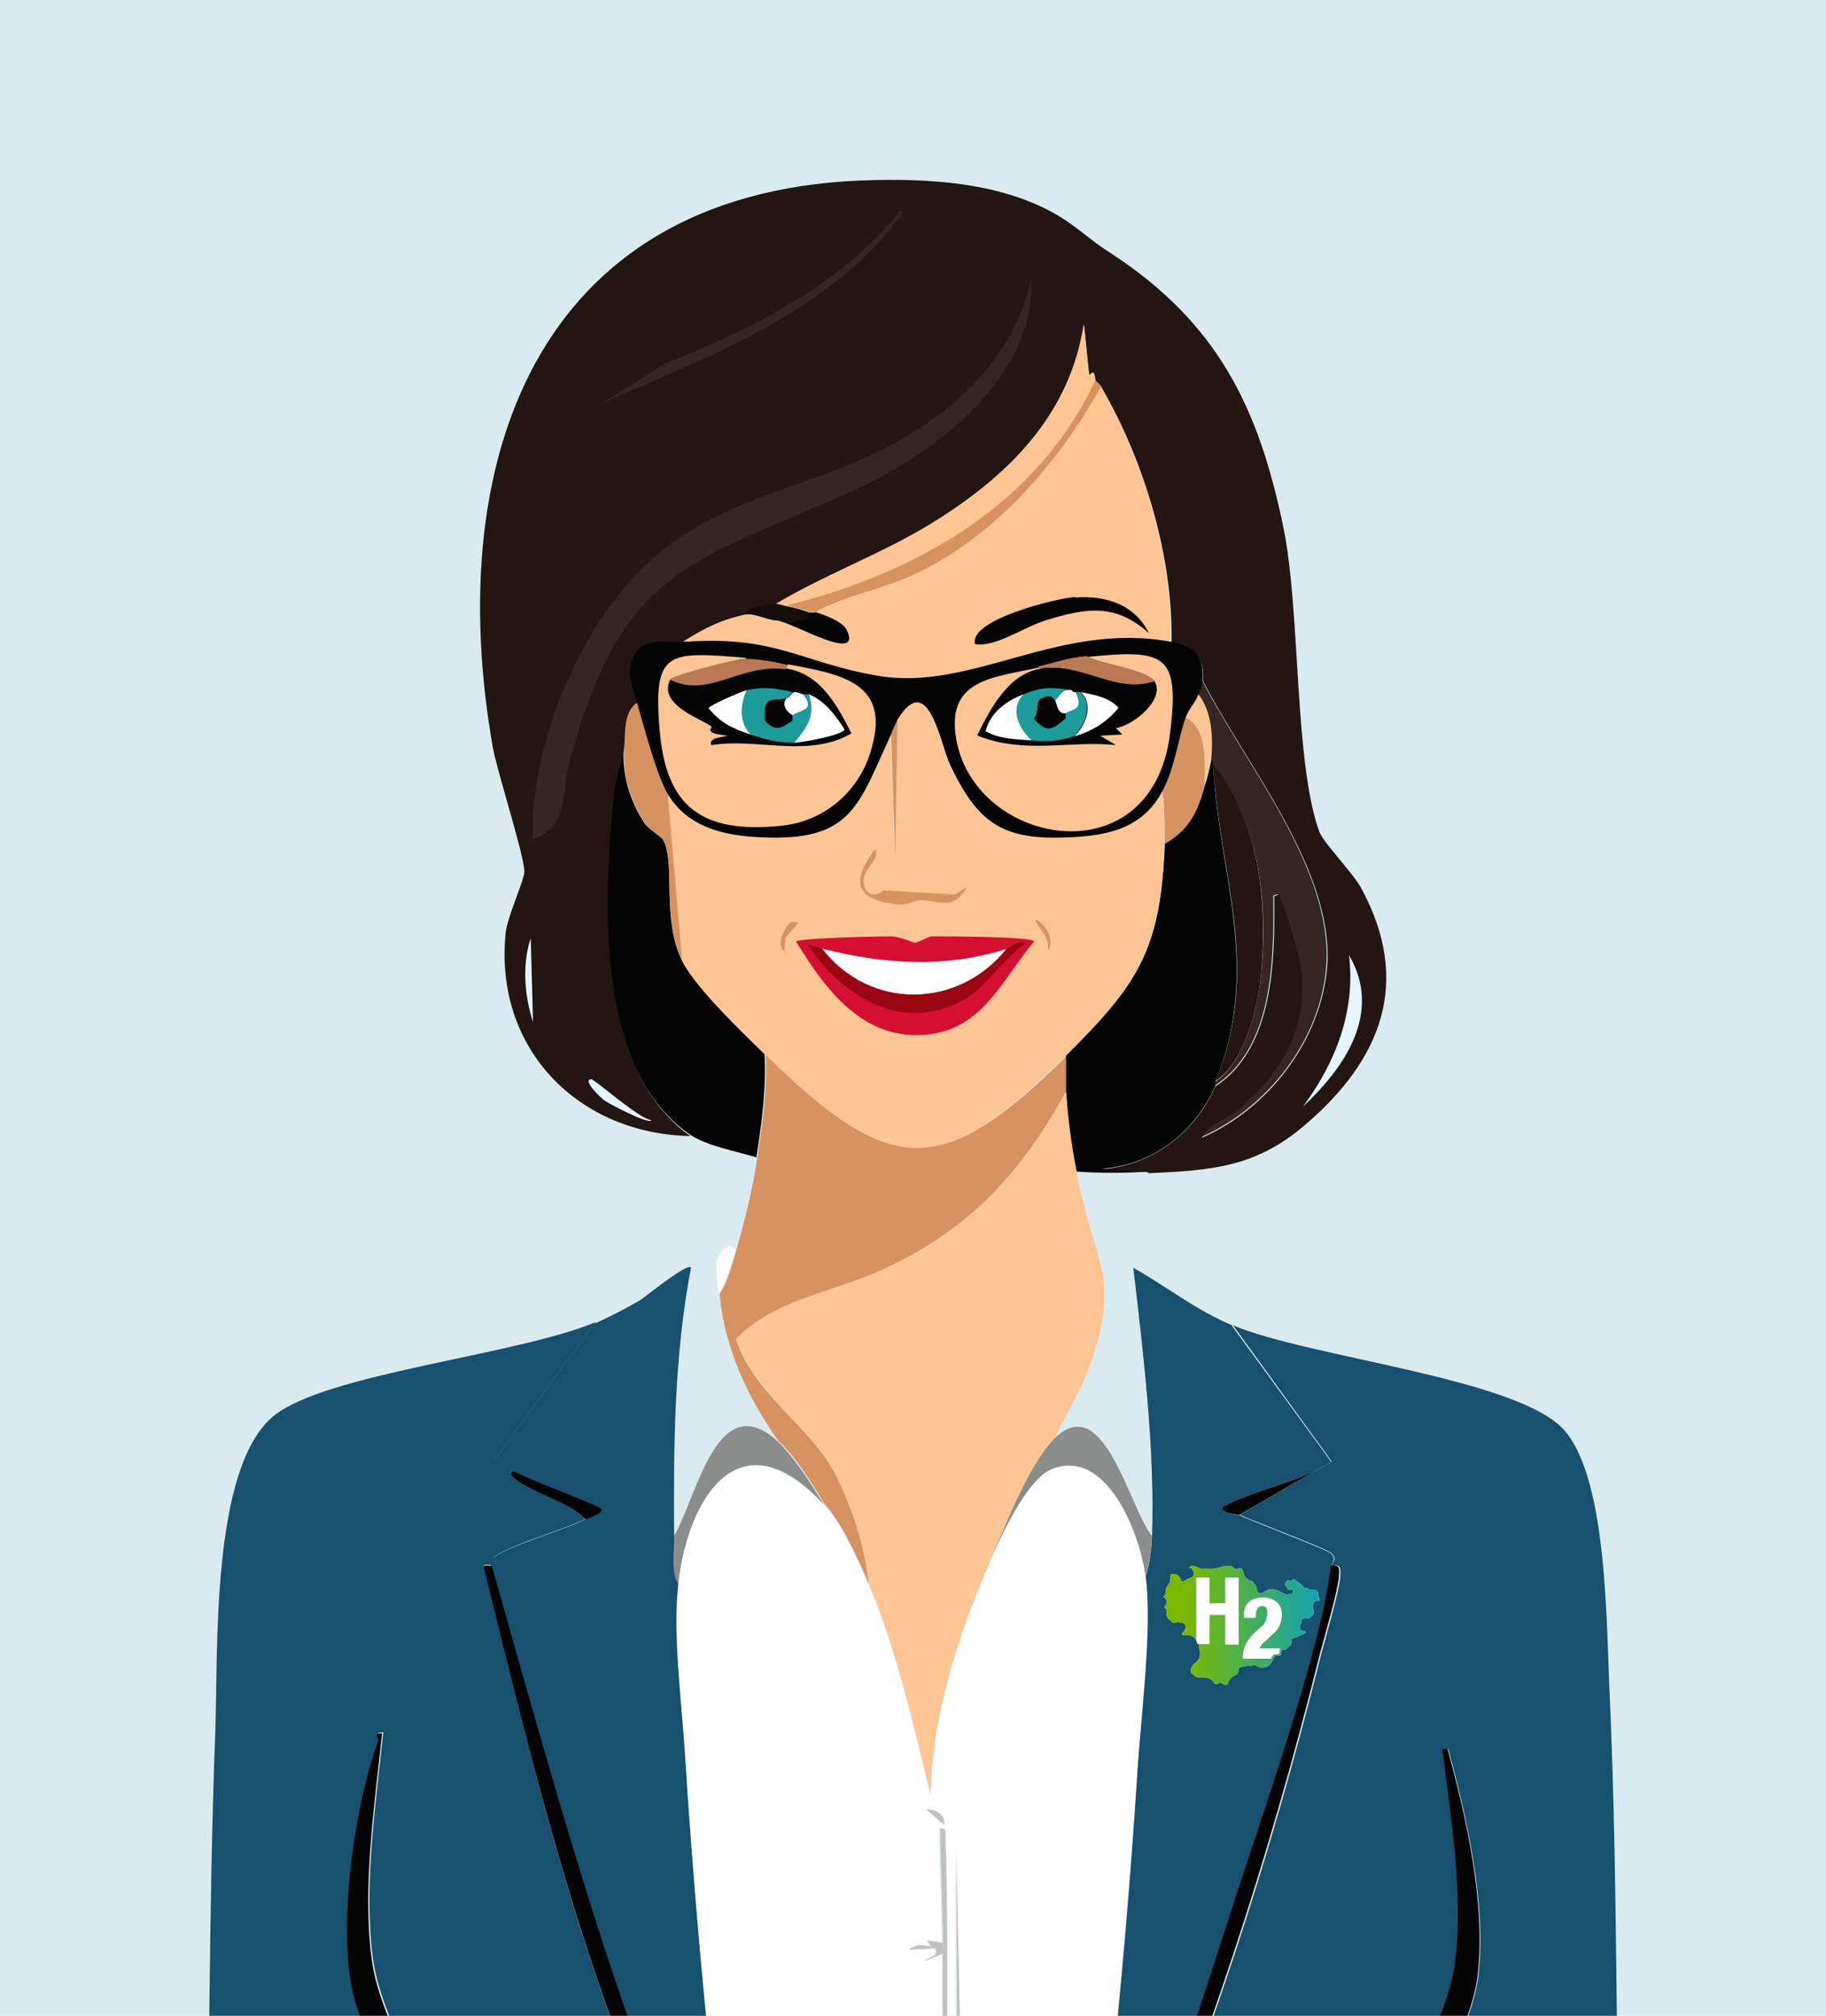 <?xml version="1.0" encoding="UTF-8"?> <svg xmlns="http://www.w3.org/2000/svg" xmlns:xlink="http://www.w3.org/1999/xlink" version="1.1" id="Ebene_1" x="0px" y="0px" viewBox="0 0 1200 1324.2" style="enable-background:new 0 0 1200 1324.2;" xml:space="preserve"> <style type="text/css"> .st0{fill:#DAEBF0;} .st1{clip-path:url(#SVGID_00000157998760175385230940000012951073989494938530_);} .st2{clip-path:url(#SVGID_00000013879924567542186450000000960618036331083425_);} .st3{fill:#17516F;} .st4{fill:#040405;} .st5{fill:#352523;} .st6{fill:#221513;} .st7{fill:#E5F5FB;} .st8{fill:#8B8C8C;} .st9{fill:#FFFFFF;} .st10{fill:#C0C1C0;} .st11{fill:#FEC594;} .st12{fill:#D69260;} .st13{fill:#140D0A;} .st14{fill:#D50F31;} .st15{fill:#990511;} .st16{fill:#B97953;} .st17{fill:#1D9A9A;} .st18{fill:url(#Pfad_20217_00000054967875271114208350000016607521002217109413_);} </style> <rect x="0" class="st0" width="1200" height="1324.2"></rect> <g> <defs> <rect id="SVGID_1_" x="0" width="1200" height="1324.2"></rect> </defs> <clipPath id="SVGID_00000138538600559534282240000015195507510707649968_"> <use xlink:href="#SVGID_1_" style="overflow:visible;"></use> </clipPath> <g style="clip-path:url(#SVGID_00000138538600559534282240000015195507510707649968_);"> <g id="Gruppe_maskieren_22"> <g id="Sophia"> <g id="Gruppe_975"> <g id="Gruppe_970"> <g> <defs> <rect id="SVGID_00000044867063457403007410000014514490561100834438_" x="133.8" y="116.9" width="931.7" height="1385.5"></rect> </defs> <clipPath id="SVGID_00000088828607026945535740000004234754436422616756_"> <use xlink:href="#SVGID_00000044867063457403007410000014514490561100834438_" style="overflow:visible;"></use> </clipPath> <g style="clip-path:url(#SVGID_00000088828607026945535740000004234754436422616756_);"> <g id="Gruppe_969"> <path id="Pfad_20125" class="st3" d="M390.9,869.2l-66.3,90.5c0,3.1,10,5,12.3,6.1c-2.3,2.7,0,4.2,1.9,5.4 c12.6,9.6,34.5,14.6,46.4,26.4c-15.7,7.7-47.9,16.5-60.2,24.9c-1.5,1.1-2.3,3.4-1.9,5.4c-0.4,0.4-4.6-0.8-5.4,0.8 c32.2,131.1,65.9,272.9,124.6,395.1c8,16.5,18,37.6,30.3,50.6c3.1,6.5,8,18.8,13.8,22.2c0,0.8,0,1.9,0,2.7 c-61.3,0-123,3.1-184.3,1.5l-19.9-98.1c-4.2-39.9-32.2-77.8-37.2-116.9c-6.1-47.1,1.9-100.8,6.9-147.9 c-6.9,0.4-1.5,2.7-2.7,5.4c-14.9,41-25.3,112.3-18,157.5c5.4,34.5,32.2,72.1,36,107.7c3.1,27.2-3.4,59.4-4.2,87 c14.6,2.7,15.3,1.1,18-11.9c-0.4,3.1,1.1,15.3-0.8,16.5c-6.1,4.2-128.4-2.7-145.6-0.8c3.4-120.7,2.3-241.5,6.9-362.2 c1.9-52.1-3.1-172.1,37.9-206.6c34.1-28.4,160.6-40.2,212.3-62.1"></path> <path id="Pfad_20126" class="st3" d="M443.4,1009.1c0,9.6-2.3,24.1,2.7,31.8c-3.4,31.8,1.9,74.4,4.2,106.9 c5.7,86.6,13.4,177.5,23.4,263.3c3.4,28.4,6.9,57.5,12.3,85.9c-5.7-3.4-10.7-15.7-13.8-22.2 c-65.5-142.6-106.5-295.9-149.5-446.5c-0.4-1.9,0.4-4.2,1.9-5.4c12.3-8.4,44.5-17.2,60.2-24.9c2.3-1.1,10.7-3.4,10.3-6.9 c-19.2-9.2-39.5-15.7-58.6-24.9c-2.7-1.1-12.3-3.1-12.3-6.1l66.3-90.5c10.3-4.6,19.9-9.6,29.9-15.3 c3.1-1.9,32.2-25.7,33.7-21.5c-11.1,57.9-11.5,117.7-11.1,176.3"></path> <path id="Pfad_20127" class="st4" d="M281.7,1402.7c1.5,16.5,1.9,66.3-1.5,81.6c-2.7,13-3.4,14.2-18,11.9 c0.8-27.6,6.9-59.8,4.2-87c-3.8-35.6-30.7-73.6-36-107.7c-7.3-45.2,3.1-116.5,18-157.5c1.1-3.1-4.2-5,2.7-5.4 c-5,47.1-13,100.8-6.9,147.9c5,39.1,33.3,77,37.2,116.9"></path> <path id="Pfad_20128" class="st4" d="M323.1,1028.3c42.9,150.6,83.6,303.9,149.5,446.5c-12.3-12.6-22.6-33.7-30.3-50.6 c-58.3-122.6-92.4-264.1-124.6-395.1C318.9,1027.5,322.7,1029.1,323.1,1028.3"></path> <path id="Pfad_20129" class="st4" d="M385.2,998c-11.9-11.9-33.7-16.5-46.4-26.4c-1.9-1.5-4.2-3.1-1.9-5.4 c19.2,9.2,39.5,15.7,58.6,24.9C395.9,994.6,387.5,996.9,385.2,998"></path> <path id="Pfad_20130" class="st3" d="M1061.3,1501.2l-128.4-3.4l6.9-1.5c-1.5-29.1-8-62.5-4.2-91.2 c5-34.5,32.2-73.6,36-107.7c5.4-46.8-7.7-103.9-19.9-148.7l-3.4,0.8c5.4,43.3,14.2,96.2,8.4,139.5 c-5,38.7-35.3,81.6-38.7,121.1l-15.7,91.2c-62.5,1.5-124.9-1.5-187.4-1.5c0-1.1,1.1-1.5,1.5-2.7c3.8-4.6,7.3-9.6,9.6-15.3 c38.3-60.9,63.2-131.5,85.9-199.7c20.3-61.3,39.5-128,55.2-190.9c3.1-12.6,13.4-46.4,13.8-56.7c0-4.6,0-6.9-5.4-6.1 c0-2.7,3.8-4.2-0.8-8.4c-2.3-2.3-51.4-21.1-60.2-24.9l55.2-31.8c1.9-1.1,3.8-1.5,5.4-3.4l-64.8-89.3 c51,21.5,189.7,34.9,218.5,69.8c28,33.7,26.8,129.5,29.1,174c5.7,128,3.4,256.4,8.4,384.4l-4.2,1.9L1061.3,1501.2z"></path> <path id="Pfad_20131" class="st3" d="M809.5,870.8l65.2,89.3c-1.5,1.9-3.4,2.3-5.4,3.4c-16.5,10-47.9,16.1-65.5,26.4 c-1.1,4.2,8.8,5,10.3,5.4c8.4,3.8,57.5,22.6,60.2,24.9c4.2,3.8,1.1,5.7,0.8,8.4c-5.7,54.4-46.8,169.4-65.2,226.1 c-23.4,72.4-51,159.8-84.3,227.3c-2.7,5.4-5.7,10.7-9.6,15.3c5-36,8.8-72.8,12.3-109.2c7.7-74.4,14.6-149.9,19.2-224.6 c2.3-36,10-94.3,5.4-128c2.7-8.4,3.8-17.2,4.2-26.4c1.9-57.1-5.7-119.6-12.3-176.3c22.2,12.6,41.4,28,65.2,37.9"></path> <path id="Pfad_20132" class="st4" d="M1061.3,1501.2H922.5c-4.2-1.9-5.4-83.6-5-91.2c3.4-39.1,33.7-82.4,38.7-121.1 c5.7-43.3-2.7-96.2-8.4-139.5l3.4-0.8c12.3,44.8,25.3,101.9,19.9,148.7c-3.8,34.1-31,73.2-36,107.7 c-3.8,28.7,2.7,62.1,4.2,91.2l-6.9,1.5l128.4,3.4L1061.3,1501.2z"></path> <path id="Pfad_20133" class="st4" d="M725.1,1481.7c33.3-67.5,60.9-155.2,84.3-227.3c18-56.7,59.4-171.7,65.2-226.1 c5.4-0.4,5.7,1.5,5.4,6.1c-0.4,10.3-10.7,44.1-13.8,56.7c-15.7,62.9-34.9,129.5-55.2,190.9 C788.4,1350.2,763.5,1421.1,725.1,1481.7"></path> <path id="Pfad_20134" class="st4" d="M869.2,963.5l-55.2,31.8c-1.5-0.8-11.9-1.1-10.3-5.4 C821.7,979.6,852.8,973.5,869.2,963.5"></path> <path id="Pfad_20135" class="st4" d="M797.2,501.7c3.4,72.1,32.2,133.4,1.5,208.9c0,0.8,0,2.3,0,2.7 c-13.4,30.3-41,52.1-74.7,54.4l30.3,1.9c-15.7,1.1-31.4,1.1-47.1,0c-3.4-17.2-5.7-34.9-6.9-52.5c0-7.7,0-15.7,0-23.4 c48.3-47.9,62.5-70.1,65.2-139.5c16.1-9.2,21.8-21.5,26.4-38.7c1.9-5.4,3.1-11.1,4.2-16.5c1.9,0,1.1,1.5,1.5,2.7"></path> <path id="Pfad_20136" class="st4" d="M410.1,487.9c-1.9,18.8,3.1,37.6,13.8,53.3c2.7,3.8,11.5,8.8,12.3,11.1 c7.7,16.1-1.5,52.5,12.3,79.3c9.2,17.6,38.7,46,54,60.9c1.1,23-1.9,45.2-5.4,67.8c-13.4-4.2-32.6-7.3-44.1-15.3 c-64.4-44.8-57.1-161-49.8-228.8L410.1,487.9L410.1,487.9z"></path> <path id="Pfad_20137" class="st5" d="M798.7,713.3c0-0.8,0-2.3,0-2.7c19.2-12.6,28.4-49.1,30.3-72.4 c4.2-47.9-1.5-97.7-31.8-136.1c0-1.1,0.4-2.7-1.5-2.7c1.1-14.2,0.8-31-8.4-42.9c1.5-3.1,2.3-6.1,2.7-9.6 c27.6,54.4,86.2,123.8,81.6,187.4c-3.4,48.3-38.3,93.5-82.4,112.7c3.1-8,17.2-12.6,23.4-18c28.7-24.9,46-52.1,42.2-92 c-0.8-6.5-10.7-41.8-13.8-47.1c-1.1-1.9-0.4-3.4-4.2-1.5c0.4,42.2,0,100-38.7,124.9"></path> <path id="Pfad_20138" class="st6" d="M754.3,770l-30.3-1.9c33.7-2.7,61.3-24.1,74.7-54.4c38.7-25.3,39.1-83.2,38.7-124.9 c3.4-1.9,3.1-0.8,4.2,1.5c3.1,5.4,13,40.2,13.8,47.1c3.8,39.9-13.4,67.1-42.2,92c-6.5,5.4-20.3,10-23.4,18 c44.1-19.2,78.6-64.4,82.4-112.7c4.6-63.6-54-133-81.6-187.4c0.8-16.1-5.7-22.2-20.7-24.9c1.1-56-17.6-118.8-45.6-167.1 c-1.1-1.5-2.7-3.1-4.2-4.2c-0.8-1.5,0.8-8-4.2-3.4l-3.4-33.7c-9.2,60.6-51,100.8-100.8,131.5c-32.6,19.9-69,33-101.6,52.5 c-3.4,0-6.9,0.4-10.3,1.5c-0.4,0-11.9,3.4-8.8,5.4c-7.3,1.5-14.6,3.8-21.5,6.9c-6.9,3.1-13.8,6.9-19.9,11.1 c-10,0.8-23.4-3.1-30.3,6.1c-8.4,11.1-3.1,23,0,33.7c-8,5.4-8,17.6-8.4,26.4l-6.9,28.4c-7.3,67.8-14.6,184,49.8,228.8 c-74.4-1.5-129.2-57.9-121.5-133.4c1.1-10.7,12.3-34.9,12.3-40.2c0-10.7-17.6-64.8-20.7-81.6 c-33-187,27.6-363.3,241.1-372.5c46.4-1.9,101.2,1.1,139.5,29.1c10.7,7.7,14.2,11.5,26.4,19.2 c68.6,45.2,96.2,99.6,112.7,180.5c11.1,55.2,6.9,153.7,23.4,198.9c2.7,7.3,22.2,27.2,27.6,37.2 C927.9,645,908,696,857.7,738.9c-32.6,28-61.3,29.9-103.1,31.8"></path> <path id="Pfad_20139" class="st5" d="M677.6,182.4c4.2,64.4-63.2,115.7-116.1,139.5C453,371,409.3,371.4,374.1,500.9 c-5.4,19.9,0.8,41.4-24.1,50.6c-1.5-41.8,14.2-92.4,35.3-129.2c63.6-112.7,151.4-86.6,235.7-152.9 C648.5,247.6,671.1,217.3,677.6,182.4"></path> <path id="Pfad_20140" class="st5" d="M591.8,138.4c5.7,2.3-5.7,7.3-5,10.3c-49.1,59.4-122.3,85.9-190.9,116.1l40.6-25.7 C491,217.3,553,187.8,591.4,138.4"></path> <path id="Pfad_20141" class="st7" d="M886.5,627.4c22.2,37.6-2.7,74-30.3,99.6C877.7,698.3,891.1,663.8,886.5,627.4"></path> <path id="Pfad_20142" class="st7" d="M388.6,709c2.3,0,31.8,26.4,39.5,26.8c-1.1,3.4-28.7-11.1-31-13 C395.5,721.7,382.1,709.4,388.6,709"></path> <path id="Pfad_20143" class="st7" d="M348.8,616.3l1.5,55.2C344.6,653.8,343,633.5,348.8,616.3"></path> <path id="Pfad_20144" class="st6" d="M798.7,710.6c31-75.5,2.3-136.4-1.5-208.9c30.3,38.3,35.6,88.2,31.8,136.1 c-1.9,23.8-11.1,60.2-30.3,72.4"></path> <path id="Pfad_20145" class="st8" d="M510.9,946.7c10.7,10,22.6,28.7,30.3,41.4c-54.4-59-88.9-5.7-95.4,52.5 c-5-7.7-2.7-22.2-2.7-31.8C458,983.1,471.4,910.6,510.9,946.7"></path> <path id="Pfad_20146" class="st8" d="M756.9,1009.1c0,8.8-1.5,17.6-4.2,26.4c-3.4-27.6-25.3-84.7-61.3-70.5 c-16.9,6.5-34.9,47.1-42.2,63.6c9.2-23,26.1-65.5,42.9-82.8c33.3-34.5,49.8,44.8,65.2,63.6"></path> <path id="Pfad_20147" class="st9" d="M483.3,820.9c-2.7,9.2-5.7,21.1-11.1,29.1c-0.8-11.1-5.7-26.1,7.7-31.8L483.3,820.9z"></path> <path id="Pfad_20148" class="st9" d="M541.6,988.4c11.5,12.6,22.2,36.4,29.1,52.5c18.4,43.7,29.5,92,40.6,138.4 c0.4-49.8,18-105,37.9-150.6c7.3-16.5,25.3-57.1,42.2-63.6c36-14.2,57.9,42.9,61.3,70.5c4.2,33.7-3.1,91.6-5.4,128 c-5,74.7-11.9,150.2-19.5,224.6l-96.6-11.9l-3.4-161l0.8,257.9c-8.8-1.9-1.1,12.6-5.4,18c-4.2-95.8,0.8-192.8-2.7-289 l-3.4-0.8l1.9,75.5l-10.3-1.9l2.7,4.2c-6.1-1.1-9.2-1.9-14.6,1.9l17.2-0.8c3.1,5.7-4.6,5.4-6.9,8.4l11.9-5v81.6l-11.9-1.9 l4.2,4.2c-5-0.4-9.2-2.3-13,1.9l15.7-0.8c5,3.8-3.1,5.4-5,7.7l8.8-3.4c-2.3,11.1-16.1,5-22.2,5.4 c-42.2,4.2-84.7,13.4-122.3,33.3c-10-86.2-18-176.7-23.4-263.3c-2.3-33-7.7-75.5-4.2-107.3c6.5-58.3,41-111.5,95.4-52.5"></path> <path id="Pfad_20149" class="st10" d="M608.6,1188.5c6.5,0,12.6,3.4,11.9,10.3L608.6,1188.5z"></path> <path id="Pfad_20150" class="st10" d="M728.2,1387.8c-3.8,36.4-7.3,73.2-12.3,109.2c0,1.5-1.5,1.5-1.5,2.7 c-75.9,0-152.2,0-228,0c0-0.8,0-1.9,0-2.7c-5.4-28-9.2-57.5-12.3-85.9c37.6-19.9,80.1-29.1,122.3-33.3 c5.7-0.4,19.9,5.7,22.2-5.4l-8.8,3.4c1.9-2.3,9.6-3.8,5-7.7L599,1369c3.8-4.2,8.4-2.7,13-1.9l-4.2-4.2l11.9,1.9v-81.6 l-11.9,5c2.3-3.1,10-2.7,6.9-8.4l-17.2,0.8c5.4-3.8,8.4-3.1,14.6-1.9l-2.7-4.2l10.3,1.9l-1.9-75.5l3.4,0.8 c3.4,96.2-1.1,192.8,2.7,289c4.6-5.4-3.1-19.9,5.4-18l-0.8-257.9l3.4,161l97,11.9L728.2,1387.8z"></path> <path id="Pfad_20153" class="st11" d="M707.5,770c10.3,57.1,30.3,67.5,8.4,128c-6.1,16.5-15.7,31.8-23.4,47.5 c-16.9,17.2-33.3,60.2-42.9,82.8c-19.9,45.6-37.6,101.2-37.9,150.6c-11.5-46-22.2-94.7-40.6-138.4 c-3.1-25.3-10.7-49.8-22.2-72.4c-17.6-33-52.9-52.1-65.2-88.5c25.3-26.4,62.9-30.7,94.7-44.8 c58.3-26.1,91.6-62.5,122.3-117.7c1.1,17.6,3.4,35.3,6.9,52.5"></path> <path id="Pfad_20154" class="st12" d="M700.6,693.7c0,7.7,0,15.7,0,23.4c-30.7,55.2-64,91.2-122.3,117.7 c-31.8,14.2-69.4,18.8-94.7,44.8c11.9,36.4,47.5,55.6,65.2,88.5c11.5,22.6,19.2,47.1,22.2,72.4 c-6.9-16.1-17.6-39.9-29.1-52.5c-7.7-12.6-19.5-31.8-30.3-41.4c-20.3-28.4-35.6-61.7-38.7-96.6c5.4-8,8.4-19.9,11.1-29.1 c5.7-19.9,10.7-40.2,13.8-60.9c3.4-22.6,6.5-44.8,5.4-67.8c82,80.1,114.6,83.9,197.8,1.5"></path> <path id="Pfad_20155" class="st11" d="M719.8,250.3c-38.3,82-118,126.9-203.1,147.9c-2.3-0.8-4.6-1.1-6.9-1.5 c32.6-19.5,69-32.6,101.6-52.5c50.2-30.7,91.6-70.9,100.8-131.5l3.4,33.7c5-4.6,3.1,1.9,4.2,3.4"></path> <path id="Pfad_20156" class="st12" d="M439.2,522.4l9.6,109.2c-14.2-27.2-5-63.6-12.3-79.3c-1.1-2.3-10-7.3-12.3-11.1 c-10.7-15.7-15.7-34.5-13.8-53.3c0.4-8.4,0-21.1,8.4-26.4c4.6,15.7,13,48.3,20.7,60.9"></path> <path id="Pfad_20157" class="st12" d="M724,254.1c-28.4,50.2-69.4,98.1-122.3,123c-21.1,10-44.8,13.8-65.5,24.9 c-1.1,0-3.1,0-4.2,0c-5-1.9-10-3.1-15.3-4.2c85.1-21.1,164.8-65.9,203.1-147.9C721.3,251,722.8,252.6,724,254.1"></path> <path id="Pfad_20158" class="st13" d="M509.7,396.7c2.3,0,4.6,0.8,6.9,1.5c5.4,0.8,10.3,2.3,15.3,4.2 c0.8,8-14.9,5.7-20.7,5.4c-6.9-0.4-14.2-4.6-20.7-4.2c-2.7-2.3,8.4-5.4,8.8-5.4C502.8,397.4,506.3,397.1,509.7,396.7"></path> <path id="Pfad_20159" class="st12" d="M791.8,515.5c-4.6,17.2-10,29.5-26.4,38.7c0-11.5,0-23-1.5-34.5 c8-14.6,10-32.6,15.3-48.3c14.2,6.5,13,30.3,12.3,44.1"></path> <path id="Pfad_20160" class="st11" d="M795.7,499c-0.8,5.7-2.3,11.1-4.2,16.5c0.8-13.8,1.9-37.9-12.3-44.1 c1.9-5.7,6.5-10,8.4-15.3c9.2,11.9,9.6,28.7,8.4,42.9"></path> <path id="Pfad_20161" class="st11" d="M769.6,421.6c-74-14.2-130.7,33-192.8,22.2c-51-8.8-66.3-26.8-128-22.2 c6.5-4.2,13-8,19.9-11.1c6.9-3.1,14.2-5.4,21.5-6.9c6.5,0,13.8,3.8,20.7,4.2c8,0,56.3,29.1,45.6,6.1 c-2.7-5.4-14.9-9.6-20.7-11.9c20.7-11.1,44.5-14.9,65.5-24.9c52.9-24.9,93.9-72.8,122.3-123c28,48.3,46.8,111.1,45.6,167.1 "></path> <path id="Pfad_20162" class="st4" d="M706.7,392.5c19.9-1.5,39.1,4.6,48.3,23.4c-22.2-19.9-41.4-16.5-67.8-8.4 c-14.6,4.6-32.6,17.6-46.4,15.7c-4.6-16.1,54-30.3,65.5-31"></path> <path id="Pfad_20163" class="st4" d="M535.8,402c5.7,1.9,18,6.1,20.7,11.9c10.7,23-37.6-6.1-45.6-6.1 c5.7,0,21.5,2.3,20.7-5.4c1.1,0,3.1,0,4.2,0"></path> <path id="Pfad_20164" class="st11" d="M763.8,519.7c1.1,11.5,1.5,23,1.5,34.5c-2.7,69.8-16.9,91.6-65.2,139.5 c-82.8,82.8-115.7,78.6-197.8-1.5c-15.3-14.9-44.8-42.9-54-60.9L438.8,522c13,21.5,36.4,26.4,60.2,27.6 c60.9,3.4,64.8-20.7,86.2-67.8l2.7,80.9l1.5-90.5c20.7-33.3,28,15.7,34.5,29.9c18.4,38.7,34.9,50.2,79.3,47.5 c25.7-1.5,47.1-6.5,60.2-30.3"></path> <path id="Pfad_20165" class="st12" d="M585.6,482.5c1.1-3.4,2.3-6.5,4.2-9.6l-1.5,90.5L585.6,482.5L585.6,482.5z"></path> <path id="Pfad_20166" class="st12" d="M575.3,558.4c2.7,5.7-7.3,13-7.7,18.8c-0.8,8.4,5.7,13.8,13,7.7l47.1,2.7l7.7-5 c-8.4,16.1-19.2,8.8-29.9,8.8c-5.7,0-8.4,3.4-15.3,2.7c-27.2-2.7-31.8-14.2-15.3-36"></path> <path id="Pfad_20167" class="st12" d="M521.2,605.6c0.8,0,3.1,0,3.4,0.8l-8.4,9.6l-0.8,8.8c-6.1-4.2,1.1-18,5.4-19.5"></path> <path id="Pfad_20168" class="st12" d="M680.3,604c7.3,3.1,13,13.4,8.4,20.7C689.9,614.4,683.4,612.1,680.3,604"></path> <path id="Pfad_20169" class="st14" d="M584.9,615.1c6.9,0,14.9,4.2,16.5,4.2c1.9,0,8.8-4.2,11.1-4.2c5.7,0,67.1,0,67.1,3.4 c-19.2,22.2-31.8,54-64.4,60.2c-44.8,8.4-71.3-26.1-92-60.2c1.9-2.3,54-3.4,61.3-3.4"></path> <path id="Pfad_20170" class="st9" d="M661.9,623.2c-31.8,39.9-90.1,40.6-121.5,0C581.4,633.5,620.9,636.2,661.9,623.2"></path> <path id="Pfad_20171" class="st15" d="M540,623.2c31.4,40.6,89.7,39.9,121.5,0c1.9-0.8,10.3-6.9,12.3-3.4 c-14.9,10-26.4,29.9-42.2,37.9c-40.2,21.1-79-4.2-100.8-37.2c3.1,0.8,6.1,1.5,8.8,2.7"></path> <path id="Pfad_20172" class="st4" d="M769.6,421.6c14.9,2.7,21.5,8.4,20.7,24.9c0,3.4-1.1,6.5-2.7,9.6 c-1.9,5.4-6.5,9.6-8.4,15.3c-5.4,15.7-7.3,33.7-15.3,48.3c-12.6,23.8-34.5,29.1-60.2,30.3c-44.5,2.3-60.9-8.8-79.3-47.5 c-6.5-13.8-14.2-62.9-34.5-29.9c-1.5,3.1-3.1,6.5-4.2,9.6c-21.8,46.8-25.3,70.9-86.2,67.8c-23.8-1.1-47.1-6.5-60.2-27.6 c-7.7-12.6-16.1-45.2-20.7-60.9c-3.1-10.7-8.4-22.6,0-33.7c7.3-9.2,20.3-5.4,30.3-6.1c61.3-4.6,76.7,13.4,128,22.2 C638.9,454.5,695.6,407.8,769.6,421.6"></path> <path id="Pfad_20173" class="st11" d="M682.6,438.1l1.5,1.5c-21.1,3.1-33,26.8-41.4,43.7c30.7,12.3,60.2,3.1,90.5,6.1 l-10.3-6.1l14.6-0.8l-4.2-4.2c11.1-1.5,32.2-18.4,25.7-30.3c-4.6-8-36.4-11.9-44.1-16.5c50.6-5,60.6-2.3,54,50.6 c-12.3,97-132.2,72.8-141,0c-4.6-36.8,27.2-37.2,55.2-43.7"></path> <path id="Pfad_20174" class="st11" d="M490.2,432.7c-5.4,0-48.3,11.1-49.8,13.8c-8.4,16.9,22.6,26.4,26.8,30.3 c2.3,1.9-7.3,4.2,11.9,6.1c-2.7,1.5-13,1.1-11.9,6.1c30.3-5,62.9,8.8,92-7.7c-9.2-18-20.3-39.1-42.9-42.2l1.5-2.7 c34.9,6.5,67.1,11.9,55.2,54.4c-7.3,28.4-31,49.1-60.2,51.7c-50.6,5-75.1-11.5-79.3-62.9c-4.6-53.3,6.1-51.4,56.7-47.5"></path> <path id="Pfad_20175" class="st16" d="M714.4,431.2c8,5,39.9,8.4,44.1,16.5c-26.1,8.4-46.4-12.6-74.7-8.4l-1.5-1.5 c11.5-2.7,19.5-5.7,31.8-6.9"></path> <path id="Pfad_20176" class="st16" d="M517.8,436.9l-1.5,2.7c-30.3-3.8-50.6,19.5-75.9,6.9c1.5-3.1,44.5-13.8,49.8-13.8 C499.4,433.1,509,434.6,517.8,436.9"></path> <path id="Pfad_20177" class="st4" d="M758.5,447.7c6.5,11.9-14.6,29.1-25.7,30.3l4.2,4.2l-14.6,0.8l10.3,6.1 c-30.3-3.1-59.8,6.1-90.5-6.1c8.4-16.9,20.3-40.2,41.4-43.7C711.7,435,732.4,456.1,758.5,447.7"></path> <path id="Pfad_20178" class="st17" d="M704.4,453.4c-5.7-1.1-7.7,3.1-11.1,6.9c-2.3-3.4-3.4-3.8-8.8-1.5 c-4.6,1.9-0.8,9.2-5,13c8.8,10,12.3,6.9,20.7,0c0.4,0,0-3.1,0-3.4c3.1-3.1,12.6-1.1,6.9-13.8c0.8,0,0-0.4,2.7,0 c8.8,7.7,3.4,21.8-4.2,29.1c-8.8,3.1-18.4,3.8-27.6,2.7c-8.8-8.4-14.6-20.7-5.4-30.3C686.8,450.7,689.5,451.5,704.4,453.4"></path> <path id="Pfad_20179" class="st9" d="M672.6,456.1c-9.2,10-3.1,22.2,5.4,30.3c-10.3-0.8-21.1-0.8-30.3-6.1 C650.8,468,661.5,460.3,672.6,456.1"></path> <path id="Pfad_20180" class="st9" d="M706,483.7c7.7-7.3,13-21.1,4.2-29.1c8.8,1.9,18,3.1,24.9,10.3 C727.8,474.1,717.5,480.6,706,483.7"></path> <path id="Pfad_20181" class="st9" d="M704.4,453.4c0,0-0.4,0.8,2.7,1.5c5.7,12.6-3.8,10.7-6.9,13.8 c-5.7,0.4-5.4-6.5-6.9-8.4C696.8,456.5,698.3,452.3,704.4,453.4"></path> <path id="Pfad_20182" class="st4" d="M693.3,460.3c1.5,1.9,1.1,8.8,6.9,8.4c0,0,0.4,3.1,0,3.4c-8.4,6.9-11.9,10-20.7,0 c3.8-3.8,0.4-11.1,5-13c5.4-2.7,6.5-1.9,8.8,1.5"></path> <path id="Pfad_20183" class="st4" d="M516.6,439.6c22.6,3.1,33.7,24.1,42.9,42.2c-28.7,16.5-61.7,2.7-92,7.7 c-1.1-5,8.8-4.6,11.9-6.1c-18.8-1.9-9.6-4.2-11.9-6.1c-4.2-4.2-35.3-13.8-26.8-30.3c25.7,12.6,46-10.7,75.9-6.9"></path> <path id="Pfad_20184" class="st17" d="M522,454.5c-2.3,0.4-3.1,3.4-5.4,4.2c-9.2,2.3-15.3-2.7-13.8,14.6 c6.9,8,11.1,4.6,18,0c0,0,0-3.1,0-3.4c4.2-3.4,15.7-2.7,6.9-13.8c1.1,0,3.1,0,4.2,0c4.6,14.2-1.1,21.5-9.6,31.8 c-11.9,0-18.4-1.9-29.1-5.4c-7.7-8-6.9-19.2-2.7-29.1c13-2.7,19.5-1.1,31.8,1.5"></path> <path id="Pfad_20185" class="st9" d="M522,487.9c8.4-10.3,14.2-17.6,9.6-31.8c10.3,4.2,17.2,13.4,23.4,23 c-0.8,3.8-28.4,8.8-33.3,8.8"></path> <path id="Pfad_20186" class="st9" d="M493.3,482.5c-11.5-3.8-19.5-7.3-27.6-17.2c0-1.9,21.8-11.1,24.9-11.9 C486.4,463.4,485.6,474.5,493.3,482.5"></path> <path id="Pfad_20187" class="st9" d="M527.8,456.1c8.8,11.1-2.7,10.3-6.9,13.8c-4.2-1.9-7.3-7.3-4.2-11.1 c2.3-0.4,3.1-3.4,5.4-4.2c1.9,0,3.8,0.8,5.4,1.5"></path> <path id="Pfad_20188" class="st4" d="M516.6,458.8c-3.1,3.8,0,8.8,4.2,11.1c0,0,0,3.1,0,3.4c-6.9,4.6-11.1,8-18,0 C501.3,456.1,507.8,461.1,516.6,458.8"></path> </g> </g> </g> </g> </g> <g id="Gruppe_985"> <path id="Pfad_20220-2" class="st9" d="M782.6,1029.4c0.4,1.9,2.7,2.3,1.9,5s-3.1,1.9-5,3.4c-3.1,2.3-2.7,0.8-4.2-1.5 c-1.1-1.9-3.4-2.7-5.4-2.3c-1.5,0.8-0.8,2.7-0.8,3.8c0,2.7-3.1,4.6-3.1,7.3c0,0.8,0,1.5,0,2.3c0,0-0.8,0.8-1.1,1.1 s0,0.8,0.8,1.5c0.8,0.8,0.8,0.8,0.8,1.1c0,0.8,0,1.1,0,2.3c0,1.1-1.1,1.1-1.1,2.3c0,1.1,1.1,1.1,1.1,1.5c0,1.5,0,2.7,0.4,4.2 c0,1.5,1.1,2.3,2.3,3.1c1.5,1.9,2.7,1.5,4.6,1.1c2.3,0,5.4,0.4,5.4,3.1c0,1.9-0.8,2.3-1.9,3.8c-1.1,1.5-0.8,1.1,0,1.5 c0.8,0.4,2.3,0,2.7,0c2.3,0,4.2,1.1,5.7,2.7c1.1,0.8,1.9,1.9,2.3,3.4c0,0.8,0,1.5,0,2.7c0.8,2.3,0.8,4.6,0,6.9 c-0.8,1.5-2.3,2.3-3.4,3.4c-1.1,1.5-3.4,4.6-1.5,6.1c0.4,0.4,1.1,0.8,1.5,1.1c0.8,1.1,2.3,1.9,3.8,1.5c2.7,0,5.7,0,8,1.9 c0.8,0.4,1.5,2.7,2.7,2.7c1.1,0,2.3-1.5,3.8-0.8c1.5,0.8,1.9,1.5,3.1,1.1c1.1-0.4,0.8-1.1,1.1-1.5c2.7-6.1,5.7-3.1,6.9-7.7 c0-0.8,0-1.9,1.1-2.3c1.5-0.4,3.1-0.8,4.6-0.8c0.8,0,2.3,0,2.7,0c0.4,0,0.8-0.8,1.5-0.8c1.1,0,2.3,1.1,3.4,1.5 c1.9,0.8,4.2,0.4,6.1-0.8c1.5-0.8,2.3-2.3,3.1-3.8c0-0.8,0.8-1.5,1.1-2.3c1.1-1.1,3.1,0,4.2-1.1c0.4,0,0-3.1,0.8-3.4 c0,0,1.5,0,1.9,0c1.1-0.8,1.9-1.5,3.1-2.7c0.8-0.8,1.5-1.9,1.1-3.1c0,0,0-0.8,0-1.1c0.8-0.8,2.7-1.1,3.8-1.5s1.9-1.1,2.7-1.5 c1.1,0,1.9-0.8,2.7-1.1c0.8-1.1-1.5-1.5-2.3-1.5c-0.8,0-1.5-1.1-1.5-1.9c0-1.5,1.1-2.7,1.1-3.8c0-0.8,0-1.5,0.8-1.9 c1.1-0.8,3.1,0,4.2-0.8c6.5-3.1,0.4-6.9,3.4-10.3c0.4-0.8,1.5-1.1,2.3-0.8c0.8,0,1.5,0,1.1-1.5l-0.8-2.7c0-3.1-1.9-3.4-5-3.1 c-1.5,0-0.8-0.8-1.9-1.1c-1.1,0-2.7,0-3.4-1.5c-0.4-0.8-0.8-1.1-1.5-1.5c-0.8-0.8-1.5-0.8-2.3-1.5c-0.8-0.4-0.8-1.1-1.5-1.5 c-0.4,0-1.1,0-1.5,0.8c-0.8,0.4-1.1,0.8-1.5,0.4c-0.4,0-1.1-0.8-1.5-0.4c-0.8,0.8-2.3,2.7-1.5,3.4s1.5,1.9,1.9,2.7 c0,0,0.8,0,1.1,0c0,0,0.8,0,1.1,0s1.1,0,1.1,0.8c0,0.8,0,1.5-0.8,1.9c-0.4,0-1.1,0.4-1.9,0.4c-0.8,0-1.1,0.4-1.9,0 c-1.1,0-2.3-1.1-3.4-1.5c-1.9-1.1-3.8-1.5-5.7-1.9c-2.3,0-4.6,1.1-6.9,2.7c-0.8,0.4-1.9,0-2.7-0.8l0,0 c-0.4-0.8-0.8-1.5-0.8-2.7c0-0.8,0-1.1-0.8-1.9c-0.8-1.1-1.5-1.9-2.3-2.7h-1.1c-0.4,0-0.8-0.8-1.5-1.1 c-0.8-0.8-1.9-1.1-2.3-2.3c-0.4-1.5-0.4-3.4-1.9-4.6c-0.8-0.8-1.5,0-2.3,0c-2.3,1.1-3.1-1.9-5.4-1.9c-1.9,0-3.8,0-5.7,0.8 c-1.5,0.4-3.1,0.8-4.6,1.1c-0.8,0-1.9,0-2.7,0c-0.8,0-1.9,0-2.7,0c-0.8,0-1.9,0-2.7,0c-1.5,0-3.4-1.5-5-1.9c-0.4,0-0.8,0-1.1,0 c-1.1,0-2.3,0.8-1.9,1.9"></path> <g id="Gruppe_992"> <linearGradient id="Pfad_20217_00000094598160385500494570000017661891309685260968_" gradientUnits="userSpaceOnUse" x1="209.733" y1="352.868" x2="213.566" y2="352.868" gradientTransform="matrix(26.8 0 0 20.6 -4841.602 -6201.071)"> <stop offset="0" style="stop-color:#7AB800"></stop> <stop offset="1" style="stop-color:#00A0D1"></stop> </linearGradient> <path id="Pfad_20217" style="fill:url(#Pfad_20217_00000094598160385500494570000017661891309685260968_);" d="M782.6,1029.4 c0.4,1.9,2.7,2.3,1.9,5s-3.1,1.9-5,3.4c-3.1,2.3-2.7,0.8-4.2-1.5c-1.1-1.9-3.4-2.7-5.4-2.3c-1.5,0.8-0.8,2.7-0.8,3.8 c0,2.7-3.1,4.6-3.1,7.3c0,0.8,0,1.5,0,2.3c0,0-0.8,0.8-1.1,1.1s0,0.8,0.8,1.5c0.8,0.8,0.8,0.8,0.8,1.1c0,0.8,0,1.1,0,2.3 c0,1.1-1.1,1.1-1.1,2.3c0,1.1,1.1,1.1,1.1,1.5c0,1.5,0,2.7,0.4,4.2c0,1.5,1.1,2.3,2.3,3.1c1.5,1.9,2.7,1.5,4.6,1.1 c2.3,0,5.4,0.4,5.4,3.1c0,1.9-0.8,2.3-1.9,3.8c-1.1,1.5-0.8,1.1,0,1.5c0.8,0.4,2.3,0,2.7,0c2.3,0,4.2,1.1,5.7,2.7 c1.1,0.8,1.9,1.9,2.3,3.4c0,0.8,0,1.5,0,2.7c0.8,2.3,0.8,4.6,0,6.9c-0.8,1.5-2.3,2.3-3.4,3.4c-1.1,1.5-3.4,4.6-1.5,6.1 c0.4,0.4,1.1,0.8,1.5,1.1c0.8,1.1,2.3,1.9,3.8,1.5c2.7,0,5.7,0,8,1.9c0.8,0.4,1.5,2.7,2.7,2.7c1.1,0,2.3-1.5,3.8-0.8 c1.5,0.8,1.9,1.5,3.1,1.1c1.1-0.4,0.8-1.1,1.1-1.5c2.7-6.1,5.7-3.1,6.9-7.7c0-0.8,0-1.9,1.1-2.3c1.5-0.4,3.1-0.8,4.6-0.8 c0.8,0,2.3,0,2.7,0c0.4,0,0.8-0.8,1.5-0.8c1.1,0,2.3,1.1,3.4,1.5c1.9,0.8,4.2,0.4,6.1-0.8c1.5-0.8,2.3-2.3,3.1-3.8 c0-0.8,0.8-1.5,1.1-2.3c1.1-1.1,3.1,0,4.2-1.1c0.4,0,0-3.1,0.8-3.4c0,0,1.5,0,1.9,0c1.1-0.8,1.9-1.5,3.1-2.7 c0.8-0.8,1.5-1.9,1.1-3.1c0,0,0-0.8,0-1.1c0.8-0.8,2.7-1.1,3.8-1.5s1.9-1.1,2.7-1.5c1.1,0,1.9-0.8,2.7-1.1 c0.8-1.1-1.5-1.5-2.3-1.5c-0.8,0-1.5-1.1-1.5-1.9c0-1.5,1.1-2.7,1.1-3.8c0-0.8,0-1.5,0.8-1.9c1.1-0.8,3.1,0,4.2-0.8 c6.5-3.1,0.4-6.9,3.4-10.3c0.4-0.8,1.5-1.1,2.3-0.8c0.8,0,1.5,0,1.1-1.5l-0.8-2.7c0-3.1-1.9-3.4-5-3.1c-1.5,0-0.8-0.8-1.9-1.1 c-1.1,0-2.7,0-3.4-1.5c-0.4-0.8-0.8-1.1-1.5-1.5c-0.8-0.8-1.5-0.8-2.3-1.5c-0.8-0.4-0.8-1.1-1.5-1.5c-0.4,0-1.1,0-1.5,0.8 c-0.8,0.4-1.1,0.8-1.5,0.4c-0.4,0-1.1-0.8-1.5-0.4c-0.8,0.8-2.3,2.7-1.5,3.4s1.5,1.9,1.9,2.7c0,0,0.8,0,1.1,0c0,0,0.8,0,1.1,0 s1.1,0,1.1,0.8c0,0.8,0,1.5-0.8,1.9c-0.4,0-1.1,0.4-1.9,0.4c-0.8,0-1.1,0.4-1.9,0c-1.1,0-2.3-1.1-3.4-1.5 c-1.9-1.1-3.8-1.5-5.7-1.9c-2.3,0-4.6,1.1-6.9,2.7c-0.8,0.4-1.9,0-2.7-0.8l0,0c-0.4-0.8-0.8-1.5-0.8-2.7c0-0.8,0-1.1-0.8-1.9 c-0.8-1.1-1.5-1.9-2.3-2.7h-1.1c-0.4,0-0.8-0.8-1.5-1.1c-0.8-0.8-1.9-1.1-2.3-2.3c-0.4-1.5-0.4-3.4-1.9-4.6 c-0.8-0.8-1.5,0-2.3,0c-2.3,1.1-3.1-1.9-5.4-1.9c-1.9,0-3.8,0-5.7,0.8c-1.5,0.4-3.1,0.8-4.6,1.1c-0.8,0-1.9,0-2.7,0 c-0.8,0-1.9,0-2.7,0c-0.8,0-1.9,0-2.7,0c-1.5,0-3.4-1.5-5-1.9c-0.4,0-0.8,0-1.1,0c-1.1,0-2.3,0.8-1.9,1.9"></path> <path id="Pfad_20218" class="st9" d="M827.5,1083.5c0.8-2.3,2.3-4.2,4.2-5.4l4.2-4.2c4.2-3.1,6.5-8,6.5-13 c0-3.1-0.8-6.1-3.1-8.4c-2.7-1.9-5.7-3.1-9.2-3.1l0,0c-3.4,0-6.5,0.8-9.2,2.7c-2.3,2.3-3.8,5.7-3.4,9.2v1.5l0,0h7.7l0,0l0,0 c0-6.1,1.5-7.7,4.2-7.7l0,0c2.7,0,3.4,1.5,3.4,4.6c0,3.4-1.5,7.3-4.2,9.2l-3.1,2.7c-2.7,2.3-5.4,5.4-6.9,8.8 c-1.5,2.7-1.9,6.1-1.9,9.2l0,0l0,0h18.8c0-0.8,0.4-1.5,1.1-2.3c1.1-1.1,3.1,0,4.2-1.1c0.4,0,0-3.1,0.8-3.4h-14.9L827.5,1083.5 z"></path> <path id="Pfad_20219" class="st9" d="M794.9,1060.9h10.3v19.5h8.8v-44.1h-8.8v16.9h-10.3v-16.9h-8.8v41.4 c0.4,0.8,0.8,1.5,0.8,2.3l0,0h8v-19.5l0,0V1060.9z"></path> </g> </g> </g> </g> </g> </g> </svg> 